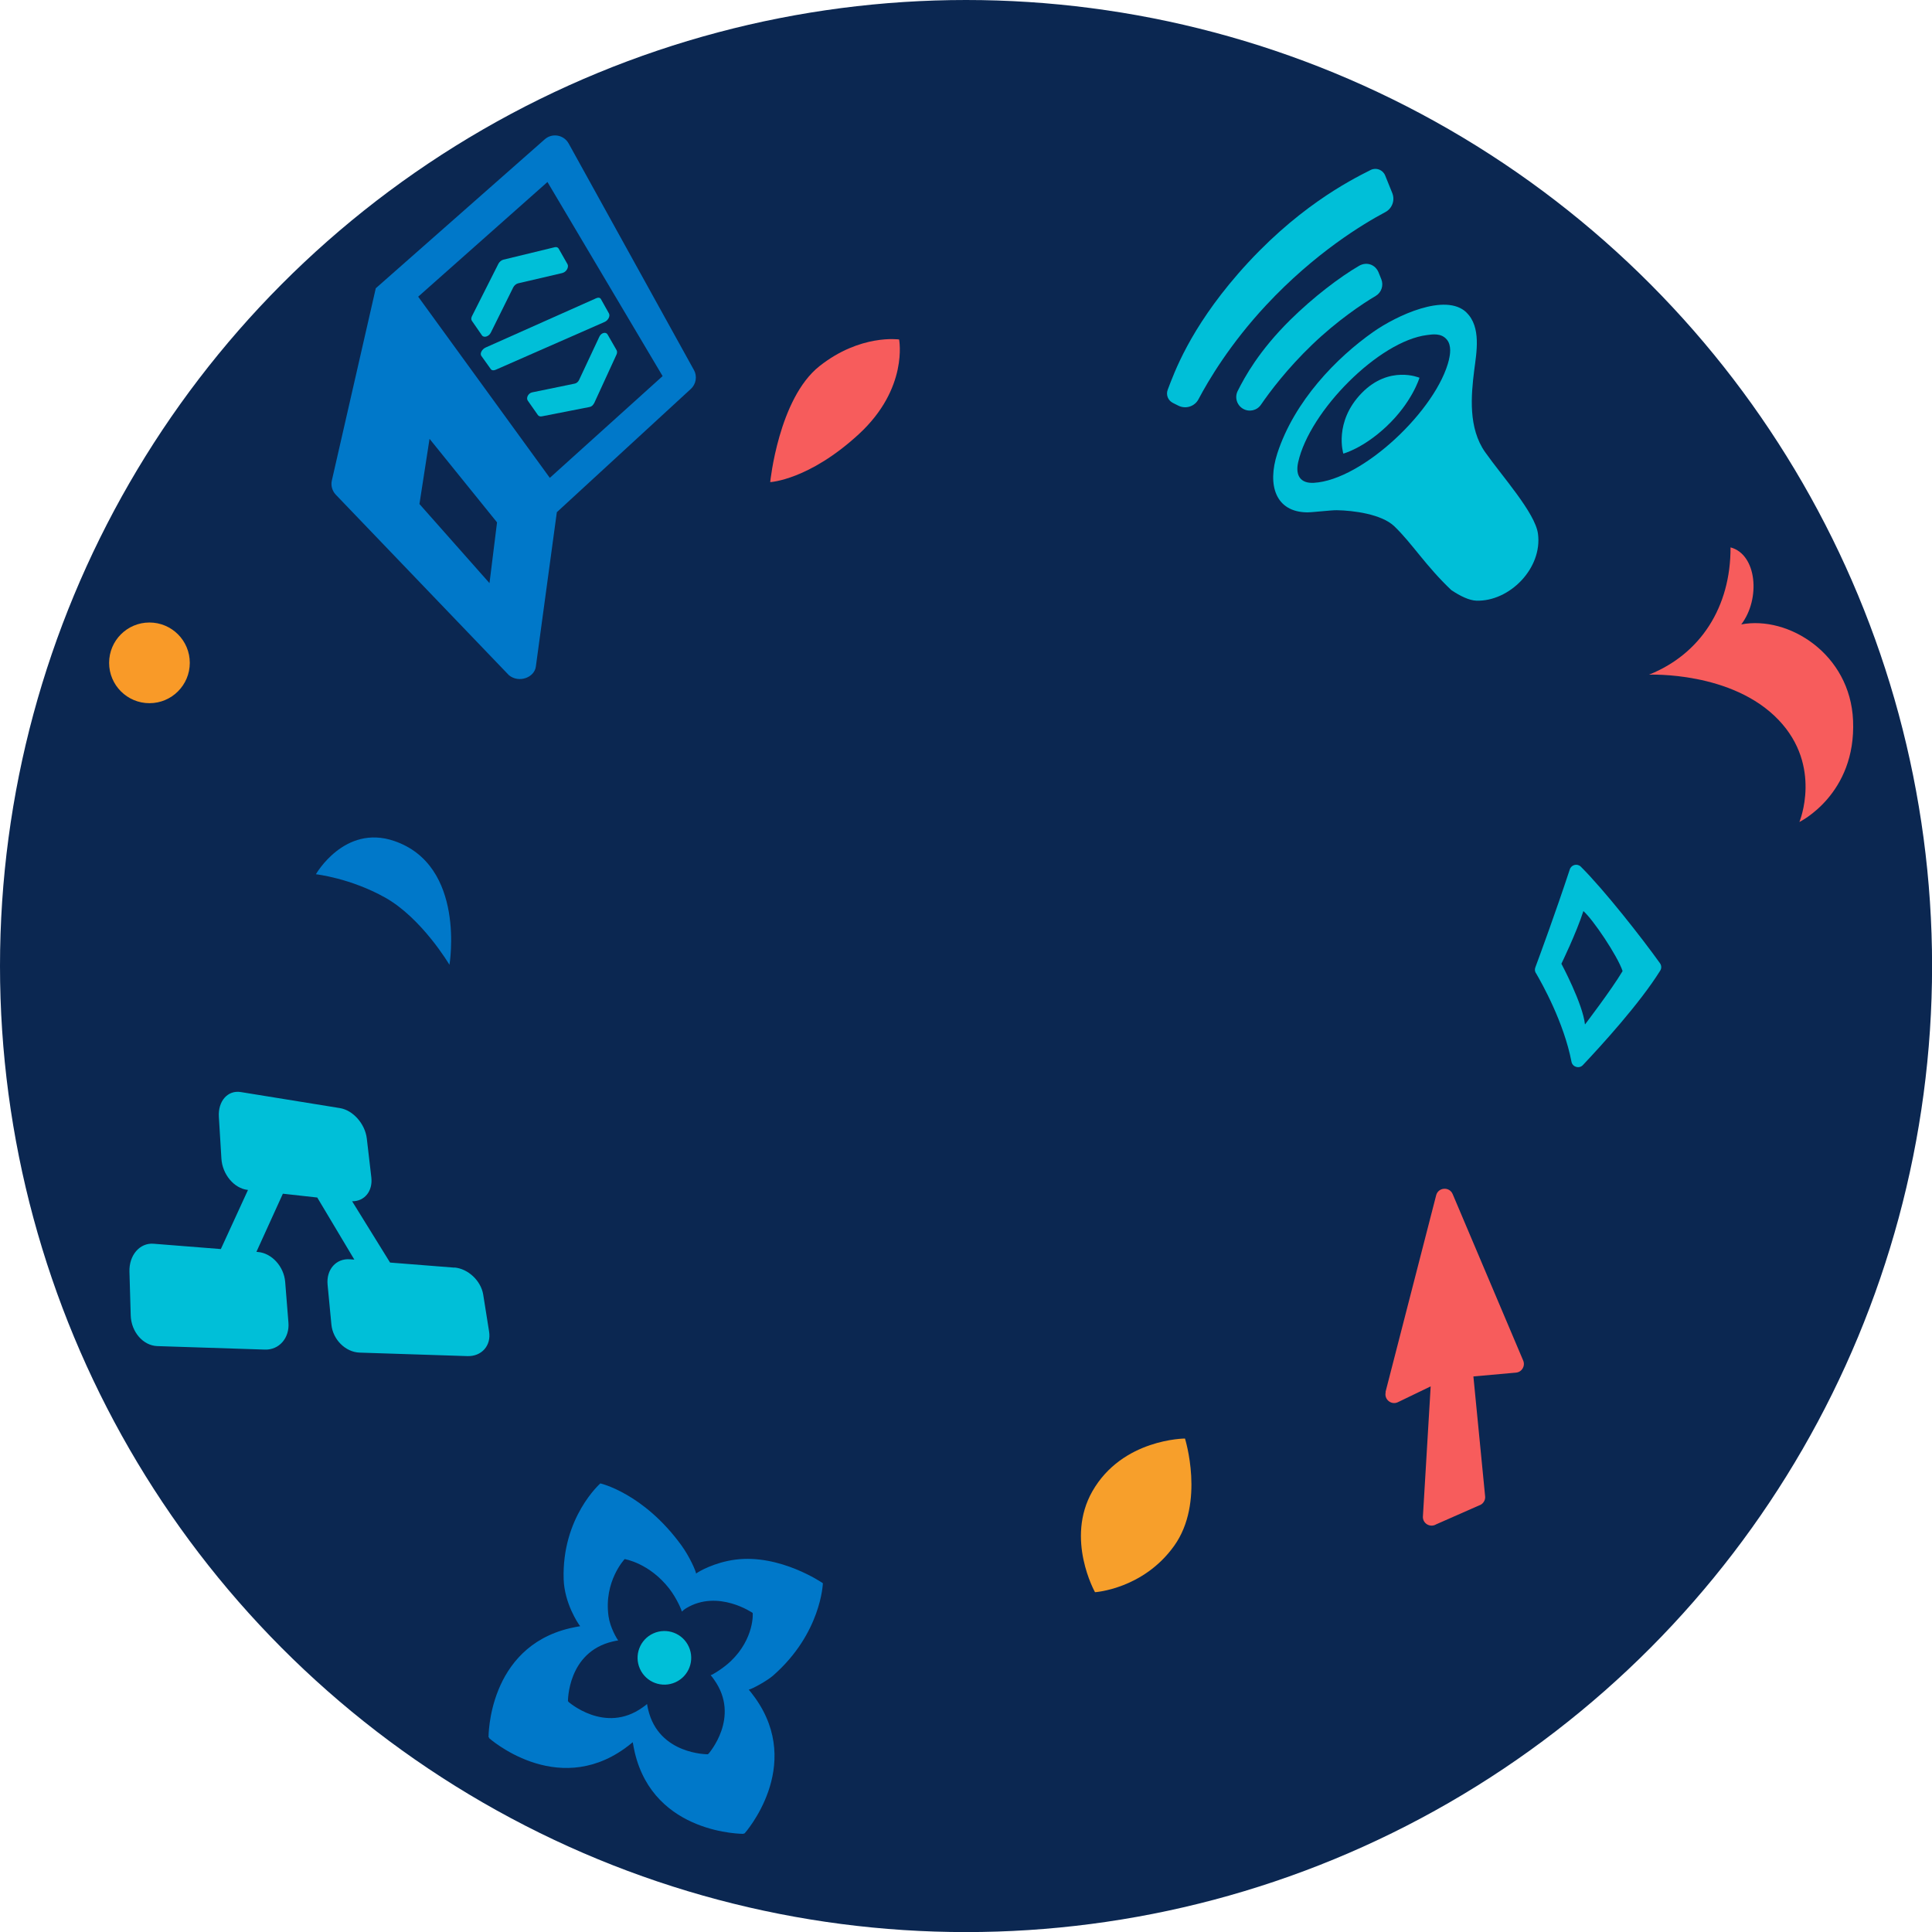 <?xml version="1.0" encoding="UTF-8"?> <svg xmlns="http://www.w3.org/2000/svg" id="_Слой_2" data-name="Слой 2" viewBox="0 0 243.29 243.29"><defs><style> .cls-1 { fill: #00bfd8; } .cls-2 { fill: #f79f2b; } .cls-3 { fill: #f99a28; } .cls-4 { fill: #f75c5c; } .cls-5 { fill: #0078c9; } .cls-6 { fill: #0b2751; } </style></defs><g id="_Слой_1-2" data-name="Слой 1"><circle class="cls-6" cx="121.65" cy="121.65" r="121.65"></circle><path class="cls-2" d="M149.22,181.15s2.54,8.05-1.36,13.51c-3.9,5.46-9.97,5.84-9.97,5.84,0,0-3.76-6.69-.33-12.71,3.79-6.63,11.66-6.64,11.66-6.64Z"></path><g><path class="cls-5" d="M103.61,199.36s-5.35-3.7-11.02-2.96c-2.6.34-4.61,1.49-4.93,1.75-.07-.41-.83-2.14-1.86-3.56-4.78-6.57-10.2-7.79-10.2-7.79h0s-4.87,4.27-4.62,12.08c.1,3,1.81,5.58,2.08,5.9-.41.07-.83.15-1.27.25-10.39,2.44-10.27,13.74-10.27,13.74,0,0,.04,0,.1,0-.04.05-.06.08-.06.08,0,0,8.41,7.54,17.1,1.33.37-.26.7-.53,1.02-.79.07.41.15.83.25,1.27,2.44,10.39,13.74,10.27,13.74,10.27,0,0,0-.04,0-.1.05.04.08.06.08.06,0,0,7.54-8.41,1.33-17.1-.26-.37-.53-.7-.79-1.02.41-.07,2.29-1.1,3.05-1.76,6.09-5.33,6.28-11.63,6.28-11.63h0ZM92.04,209.17c-.95.91-2.33,1.74-2.55,1.78.15.17.29.36.43.56,3.4,4.76-.73,9.37-.73,9.37,0,0-.02-.01-.04-.03,0,.03,0,.06,0,.06,0,0-6.19.07-7.53-5.63-.06-.24-.1-.47-.14-.7-.17.15-.36.29-.56.43-4.76,3.4-9.37-.73-9.37-.73,0,0,.01-.02.03-.04-.03,0-.06,0-.06,0,0,0-.07-6.19,5.63-7.53.24-.06.47-.1.7-.14-.15-.17-1.02-1.6-1.22-3.04-.62-4.4,2.03-7.2,2.03-7.2h0s3.09.48,5.61,3.71c.93,1.2,1.56,2.68,1.59,2.9.17-.15.35-.31.56-.43,4-2.41,8.36.6,8.36.6,0,0,.02-.03,0,0,.03,0,.23,3.2-2.74,6.06Z"></path><path class="cls-1" d="M82.27,205.69c-1.7.77-2.45,2.77-1.68,4.47.77,1.7,2.77,2.45,4.47,1.68,1.7-.77,2.45-2.77,1.68-4.47s-2.77-2.45-4.47-1.68Z"></path></g><path class="cls-4" d="M207.66,84.96s10.45-.46,16.32,5.71c5.55,5.83,2.61,12.84,2.61,12.84,0,0,7.16-3.46,6.76-12.79-.36-8.37-8.12-13.22-14.08-12.09,2.46-3.22,1.97-8.82-1.35-9.7.03,7.52-3.79,13.44-10.27,16.03Z"></path><circle class="cls-3" cx="18.82" cy="83.47" r="5.08"></circle><path class="cls-4" d="M174.47,175.3l6.38-24.78c.26-1.02,1.67-1.12,2.08-.15l8.88,20.96c.29.69-.17,1.46-.91,1.52l-5.36.48,1.47,15.03c.07.44-.14.88-.52,1.11l-5.65,2.49c-.74.44-1.68-.1-1.66-.96l.98-16.42-4.12,1.99c-.84.41-1.78-.36-1.54-1.27Z"></path><path class="cls-5" d="M56.6,121.48s2.11-12.51-6.99-15.59c-6.24-2.11-9.83,4.2-9.83,4.2,0,0,4.35.48,8.74,2.95,4.61,2.59,8.07,8.44,8.07,8.44Z"></path><path class="cls-4" d="M96.99,60.71s1.05-10.52,6.2-14.6c5.15-4.08,10.03-3.36,10.03-3.36,0,0,1.21,6.14-5.08,11.93-6.29,5.79-11.15,6.03-11.15,6.03Z"></path><path class="cls-1" d="M193.41,122.53c.77,1.31,3.53,6.23,4.48,11.17.13.67.96.92,1.43.43,2.25-2.38,7.17-7.76,9.75-11.91.18-.29.16-.65-.04-.93-2.24-3.14-7.02-9.23-9.96-12.15-.44-.44-1.19-.26-1.39.34-1.79,5.43-3.8,10.89-4.34,12.34-.09.24-.07.49.06.71ZM204.33,122.28c-1.36,2.3-4.74,6.73-4.74,6.73-.27-2.61-2.97-7.65-2.97-7.65,0,0,1.87-3.83,2.77-6.63,1.18,1.01,4.3,5.63,4.94,7.56Z"></path><g><g><path class="cls-1" d="M178.75,47.57s-.91,3.09-4.19,6.16c-2.95,2.76-5.4,3.39-5.4,3.39,0,0-1.24-3.98,2.32-7.63,3.48-3.56,7.27-1.92,7.27-1.92Z"></path><path class="cls-1" d="M184.66,39.34c-2.63-2.51-8.82.41-11.72,2.45-4.62,3.24-9.94,8.69-12.09,15.3-1.3,4.01-.22,7.39,3.76,7.43.69,0,3-.28,3.72-.27,2.09.03,5.66.49,7.26,2.03,2.24,2.16,3.95,4.98,7.17,8.03,1.15.77,2.25,1.29,3.14,1.33,4.19.14,8.36-4.09,7.77-8.44-.36-2.63-4.51-7.22-6.65-10.26-2.14-3.04-1.78-7.13-1.37-10.36.27-2.13.91-5.41-.99-7.23ZM182.47,45.27c-1.5,6.28-10.87,15.19-17.03,15.53-1.65.09-2.34-.89-1.97-2.58,1.44-6.48,10.18-15.28,16.24-16.03.65-.08,1.77-.29,2.49.58.61.73.41,1.91.26,2.5Z"></path></g><path class="cls-1" d="M156.54,51.48c.77.44,1.75.22,2.25-.52,1.11-1.62,3.3-4.54,6.46-7.57s6.33-5.15,7.98-6.12c.73-.43,1.03-1.33.71-2.12l-.34-.84c-.41-1.01-1.51-1.38-2.45-.84-2.43,1.41-5.76,3.94-8.68,6.82-3.94,3.9-5.71,7.15-6.61,8.94-.41.81-.11,1.8.68,2.25h0Z"></path><path class="cls-1" d="M148.38,51.08c.93.47,2.07.11,2.55-.82,1.25-2.37,3.97-6.96,8.49-11.81,6.16-6.61,12.26-10.27,15.03-11.74.87-.46,1.24-1.5.87-2.41l-.89-2.2c-.29-.72-1.13-1.04-1.82-.7-2.65,1.33-9.53,4.83-16.71,13.08-6.1,7.02-8.02,12.41-8.85,14.59-.25.64.03,1.36.65,1.67l.68.34Z"></path></g><g><path class="cls-5" d="M87.38,46.59l-15.77-28.52c-.61-1.1-2.08-1.36-3.02-.52l-21.27,18.75-5.53,24.2c-.15.64.04,1.31.49,1.79l21.81,22.74c1.27,1.03,3.23.28,3.39-1.11l2.64-19.42,16.87-15.52c.67-.61.83-1.61.39-2.4ZM52.82,63.47l1.27-8.21,8.5,10.52-.95,7.65-8.82-9.96ZM69.24,60.18l-16.58-22.82,16.28-14.44,14.5,24.44-14.21,12.82Z"></path><g><path class="cls-1" d="M70.83,34.37c.49-.11.84-.74.63-1.11l-1.11-1.95c-.09-.16-.27-.23-.49-.18l-6.47,1.57c-.25.06-.5.27-.63.52l-3.33,6.6c-.11.22-.11.44,0,.59l1.26,1.82c.24.35.88.15,1.12-.35l2.82-5.69c.13-.25.37-.45.61-.51l5.58-1.3Z"></path><path class="cls-1" d="M74.8,50.82l2.83-6.16c.1-.21.1-.43,0-.59l-1.12-1.95c-.21-.37-.8-.22-1.03.27l-2.56,5.46c-.11.24-.33.42-.56.46l-5.35,1.1c-.48.1-.79.69-.55,1.04l1.27,1.81c.1.15.29.21.5.17l6.02-1.18c.23-.04.44-.22.54-.45Z"></path><path class="cls-1" d="M76.7,39.5l-1.03-1.84c-.1-.18-.33-.22-.58-.11l-13.93,6.21c-.47.21-.76.76-.55,1.05l1.2,1.68c.12.16.36.19.62.07l13.71-6.02c.44-.19.72-.73.55-1.05Z"></path></g></g><path class="cls-1" d="M57.23,159.63l-8.11-.64-4.78-7.72c1.55.02,2.62-1.26,2.42-3.01l-.57-4.89c-.22-1.85-1.73-3.56-3.38-3.83l-12.48-2.02c-1.65-.27-2.89,1.13-2.77,3.12l.32,5.26c.12,1.99,1.6,3.75,3.3,3.94h.05s-3.42,7.45-3.42,7.45l-8.47-.67c-1.74-.14-3.1,1.44-3.04,3.52l.16,5.5c.06,2.08,1.56,3.81,3.35,3.87l13.55.44c1.79.06,3.12-1.47,2.96-3.4l-.41-5.13c-.16-1.94-1.69-3.62-3.43-3.76l-.19-.02,3.33-7.32,4.33.48,4.67,7.82-.55-.04c-1.74-.14-3,1.29-2.82,3.19l.48,5.02c.18,1.9,1.78,3.49,3.57,3.54l13.55.44c1.79.06,3.02-1.32,2.74-3.08l-.74-4.65c-.28-1.76-1.91-3.29-3.65-3.43Z"></path></g></svg> 